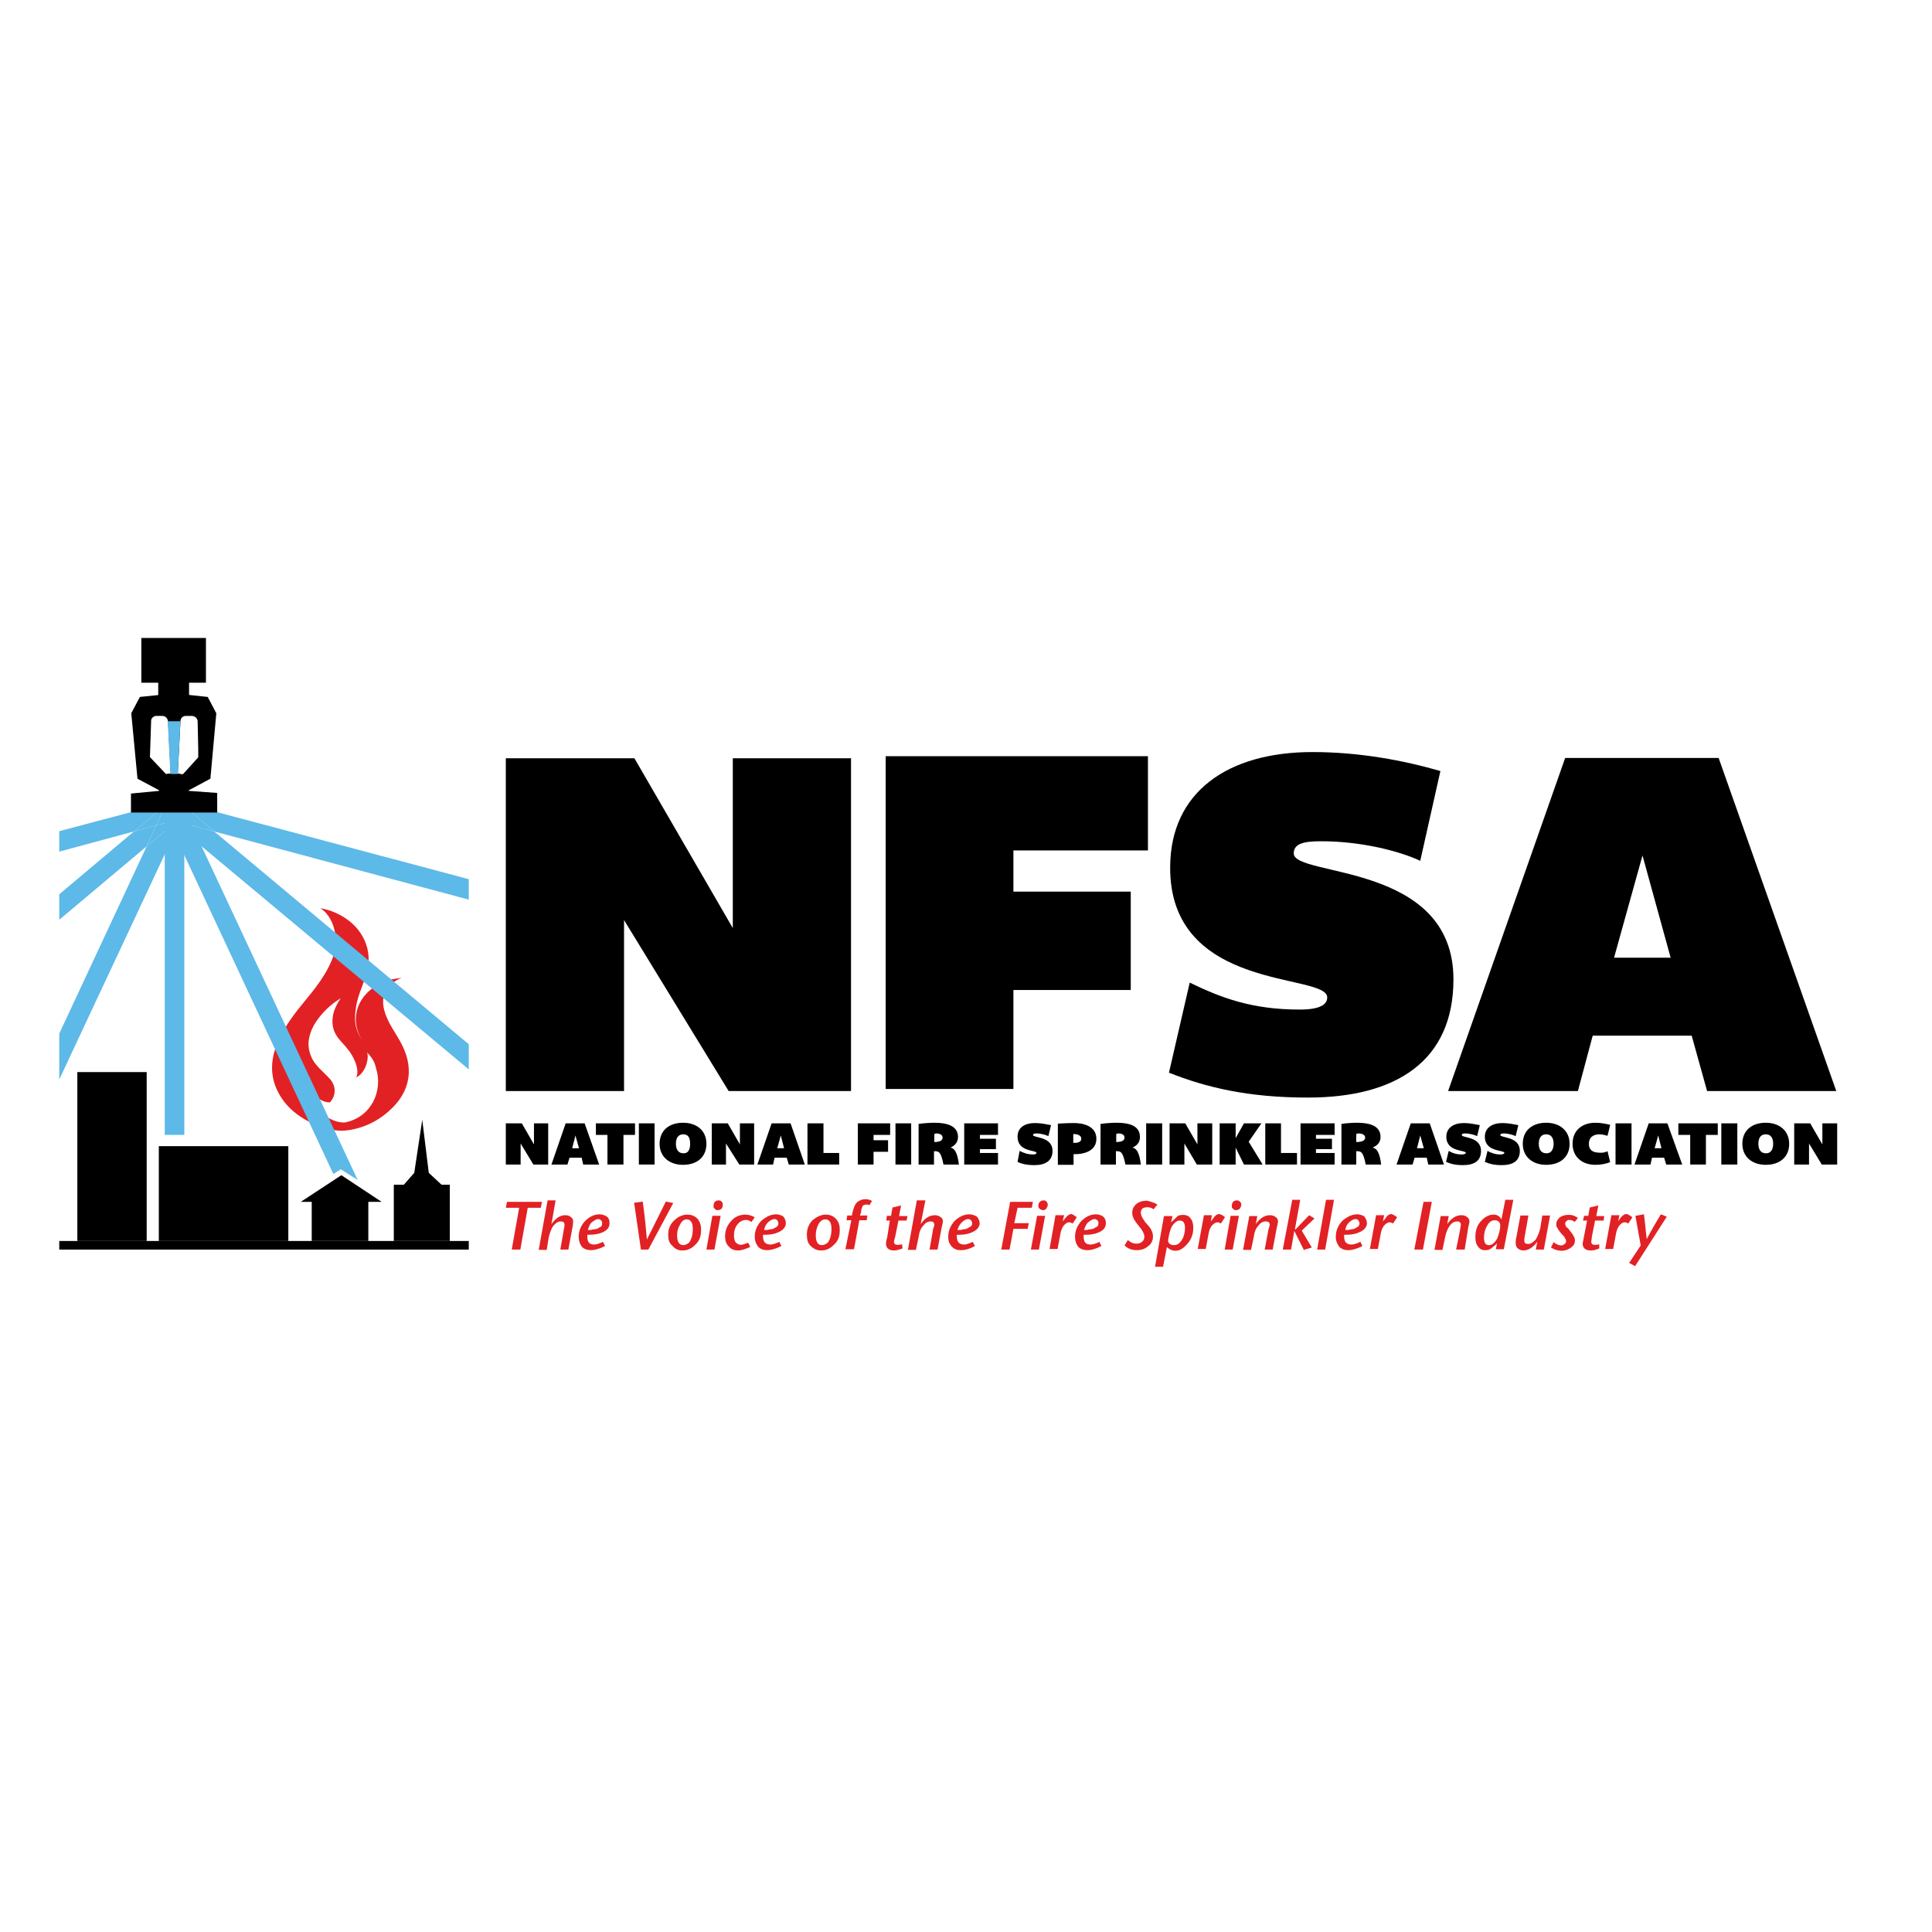 <?xml version="1.0" encoding="UTF-8"?> <!-- Generator: Adobe Illustrator 19.2.1, SVG Export Plug-In . SVG Version: 6.00 Build 0) --> <svg xmlns="http://www.w3.org/2000/svg" xmlns:xlink="http://www.w3.org/1999/xlink" version="1.1" id="layer" x="0px" y="0px" viewBox="0 0 652 652" style="enable-background:new 0 0 652 652;" xml:space="preserve"> <style type="text/css"> .st0{fill:#E22124;} .st1{fill-rule:evenodd;clip-rule:evenodd;} .st2{fill:#5DB9E8;} </style> <g> <path class="st0" d="M129.5,376.4L129.5,376.4c-3.6,2.8-8.8,5-14.1,5.2c-5.5,0-14.6-3.4-19.5-9.8c-8.8-11.6-1.8-23.3,6.1-32.9 c4.1-5,8.7-10.5,10.7-16.9c1.8-6.2-0.5-13-4.6-15.5c7.1,1.2,14.1,6.1,15.9,13.7c1.8,7.8-2.9,12.8-3.9,19.9 c-0.5,3.7-0.7,6.8,2.3,11.2c-5.4-8.2-0.7-16.9,7.1-19.9c2-0.9,3.9-1.1,6.1-1.4c-4.3,1.6-7.5,5.5-5.9,11c1.2,4.5,4.1,7.8,6.1,11.9 C140,361.5,138.2,369.8,129.5,376.4z M123.9,355.2L123.9,355.2c0.7,2-0.5,6.9-3.7,8.4c1.4-2.7-1.1-7.5-2.9-9.6 c-1.2-1.6-2.9-3-3.9-4.8c-1.1-1.8-1.4-3.9-1.1-6.1c0.2-1.4,0.9-3.7,2.7-6.2c-4.3,2.5-9.1,7.5-10.4,12.3c-0.7,2.3-0.7,4.8,0.4,7.3 c1.1,3,4.3,5.3,6.4,7.7c2.3,2.7,1.8,5.7,0,7.8c-2.5,0.2-5.7-2-6.8-5.3c0.2,8.7,7.9,12.1,11.1,12.1h0.7c9.1-1.8,12.9-10.9,10.5-18.3 C126.5,358.4,125.4,356.7,123.9,355.2z"></path> </g> <g> <polygon class="st1" points="158.2,421.7 158.2,421.7 20,421.7 20,418.8 158.2,418.8 "></polygon> </g> <g> <polygon class="st1" points="49.5,418.8 49.5,418.8 26.1,418.8 26.1,361.8 49.5,361.8 "></polygon> </g> <g> <polygon class="st1" points="97.3,418.8 97.3,418.8 53.6,418.8 53.6,386.8 97.3,386.8 "></polygon> </g> <g> <polygon class="st1" points="128.8,405.6 128.8,405.6 115.2,396.6 101.5,405.6 105.2,405.6 105.2,418.8 124.3,418.8 124.3,405.6 "></polygon> </g> <g> <polygon class="st1" points="149,399.8 149,399.8 144.7,395.8 142.5,377.9 139.8,395.8 136.3,399.8 132.9,399.8 132.9,418.8 151.8,418.8 151.8,399.8 "></polygon> </g> <g> <polygon points="287.2,255.9 287.2,255.9 287.2,368.2 245.9,368.2 210.6,310.5 210.6,368.2 170.7,368.2 170.7,255.9 214.1,255.9 247.3,313.2 247.3,255.9 "></polygon> </g> <g> <polygon points="342,287 342,287 342,300.9 381.6,300.9 381.6,334.1 342,334.1 342,367.5 298.9,367.5 298.9,255.2 387.4,255.2 387.4,287 "></polygon> </g> <g> <path d="M490.5,330.5L490.5,330.5c0,27.6-19.4,39.9-49.1,39.9c-20.2,0-34.3-3.4-46.9-8.4l7-30.4c10.7,5.2,21.1,9.1,37.1,9.1 c7.1,0,9.3-1.8,9.3-4.1c0-8.4-53.4-1.6-53-44.2c0.2-25.1,19.4-38.6,48-38.6c15.9,0,30.7,2.8,43.2,6.4l-6.8,30.3 c-7.3-3.4-20.2-6.6-33.4-6.6c-5.7,0-9.3,0.7-9.3,4.1C436.6,296.1,490.5,290.8,490.5,330.5z"></path> </g> <g> <path d="M619.7,368.2L619.7,368.2h-43.6l-5.2-18.7h-33.4l-5,18.7h-43.8l39.5-112.4H580L619.7,368.2z M544.7,323.2L544.7,323.2h19.1 l-9.5-34.5L544.7,323.2z"></path> </g> <g> <polygon points="185,379.1 185,379.1 185,393 180,393 175.7,385.9 175.7,393 170.7,393 170.7,379.1 176.1,379.1 180.2,386.2 180.2,379.1 "></polygon> </g> <g> <path d="M202.2,393L202.2,393h-5.4l-0.5-2.3h-4.1l-0.7,2.3h-5.4l4.8-13.9h6.4L202.2,393z M193.1,387.5L193.1,387.5h2.3l-1.2-4.3 L193.1,387.5z"></path> </g> <g> <polygon points="210.4,393 210.4,393 205,393 205,383 201.1,383 201.1,379.1 214.3,379.1 214.3,383 210.4,383 "></polygon> </g> <g> <polygon points="220.9,393 220.9,393 215.6,393 215.6,379.1 220.9,379.1 "></polygon> </g> <g> <path d="M238.4,386L238.4,386c0,4.5-3.2,7.1-7.9,7.1c-4.6,0-7.9-2.7-7.9-7.1c0-4.5,3.2-7.1,7.9-7.1 C235.2,378.9,238.4,381.6,238.4,386z M232.9,386L232.9,386c0-2.1-0.7-3.2-2.3-3.2c-1.6,0-2.5,1.1-2.5,3.2c0,2,0.9,3.2,2.5,3.2 C232.2,389.3,232.9,388,232.9,386z"></path> </g> <g> <polygon points="254.5,379.1 254.5,379.1 254.5,393 249.5,393 245,385.9 245,393 240.2,393 240.2,379.1 245.6,379.1 249.7,386.2 249.7,379.1 "></polygon> </g> <g> <path d="M271.6,393L271.6,393h-5.4l-0.7-2.3h-4.1l-0.5,2.3h-5.3l4.8-13.9h6.4L271.6,393z M262.3,387.5L262.3,387.5h2.3l-1.1-4.3 L262.3,387.5z"></path> </g> <g> <polygon points="277.9,389.1 277.9,389.1 283.2,389.1 283.2,393 272.5,393 272.5,379.1 277.9,379.1 "></polygon> </g> <g> <polygon points="294.8,383 294.8,383 294.8,384.8 299.7,384.8 299.7,388.7 294.8,388.7 294.8,393 289.5,393 289.5,379.1 300.4,379.1 300.4,383 "></polygon> </g> <g> <polygon points="307.5,393 307.5,393 302.2,393 302.2,379.1 307.5,379.1 "></polygon> </g> <g> <path d="M323.6,393L323.6,393h-5.2c-0.9-4.5-1.6-4.5-3.2-4.5v4.5H310v-13.7c1.3-0.2,3.6-0.4,5.4-0.4c3.9,0,7.9,0.9,7.9,4.8 c0,2.1-1.4,3-2.5,3.6C322,387.5,323.1,388.7,323.6,393z M318.1,383.9L318.1,383.9c0-1.1-1.3-1.4-2.1-1.4c-0.4,0-0.5,0.2-0.7,0.2 v2.7c0.2,0,0.4,0,0.5,0C316.6,385.3,318.1,385.2,318.1,383.9z"></path> </g> <g> <polygon points="330.7,383 330.7,383 330.7,384.3 336.1,384.3 336.1,387.8 330.7,387.8 330.7,389.1 336.8,389.1 336.8,393 325.4,393 325.4,379.1 336.8,379.1 336.8,383 "></polygon> </g> <g> <path d="M355.2,388.4L355.2,388.4c0,3.4-2.5,4.8-6.1,4.8c-2.5,0-4.3-0.4-5.7-1.1l0.7-3.7c1.4,0.7,2.7,1.2,4.6,1.2 c0.9,0,1.1-0.4,1.1-0.5c0-1.1-6.4-0.2-6.4-5.5c0-3,2.3-4.6,5.9-4.6c2,0,3.7,0.4,5.4,0.7l-0.9,3.7c-0.9-0.4-2.5-0.9-4.1-0.9 c-0.7,0-1.1,0.2-1.1,0.5C348.6,384.1,355.2,383.4,355.2,388.4z"></path> </g> <g> <path d="M370,384.3L370,384.3c0,4.1-4.1,5.3-7.7,5.2v3.6H357v-13.9c0.9,0,2.7-0.2,5-0.2C365.5,378.9,370,380,370,384.3z M362.2,385.7L362.2,385.7c0.9,0,2.7,0,2.7-1.4c0-1.4-1.8-1.6-2.7-1.6V385.7z"></path> </g> <g> <path d="M385,393L385,393h-5.2c-0.9-4.5-1.6-4.5-3.2-4.5v4.5h-5.2v-13.7c1.2-0.2,3.6-0.4,5.4-0.4c4.1,0,7.9,0.9,7.9,4.8 c0,2.1-1.3,3-2.5,3.6C383.4,387.5,384.5,388.7,385,393z M379.5,383.9L379.5,383.9c0-1.1-1.2-1.4-2.1-1.4c-0.4,0-0.5,0.2-0.7,0.2 v2.7c0.2,0,0.4,0,0.5,0C378,385.3,379.5,385.2,379.5,383.9z"></path> </g> <g> <polygon points="392.2,393 392.2,393 386.8,393 386.8,379.1 392.2,379.1 "></polygon> </g> <g> <polygon points="409.1,379.1 409.1,379.1 409.1,393 403.9,393 399.7,385.9 399.7,393 394.7,393 394.7,379.1 400,379.1 404.1,386.2 404.1,379.1 "></polygon> </g> <g> <polygon points="426.1,393 426.1,393 419.8,393 417,387.3 417,393 411.6,393 411.6,379.1 417,379.1 417,384.1 419.8,379.1 425.7,379.1 421.4,385.3 "></polygon> </g> <g> <polygon points="432.3,389.1 432.3,389.1 437.7,389.1 437.7,393 427,393 427,379.1 432.3,379.1 "></polygon> </g> <g> <polygon points="444.1,383 444.1,383 444.1,384.3 449.5,384.3 449.5,387.8 444.1,387.8 444.1,389.1 450.4,389.1 450.4,393 438.9,393 438.9,379.1 450.4,379.1 450.4,383 "></polygon> </g> <g> <path d="M466.1,393L466.1,393h-5.2c-0.9-4.5-1.6-4.5-3.2-4.5v4.5h-5v-13.7c1.1-0.2,3.4-0.4,5.2-0.4c4.1,0,8,0.9,8,4.8 c0,2.1-1.4,3-2.7,3.6C464.5,387.5,465.6,388.7,466.1,393z M460.7,383.9L460.7,383.9c0-1.1-1.4-1.4-2.3-1.4c-0.4,0-0.5,0.2-0.7,0.2 v2.7c0.2,0,0.4,0,0.5,0C459.1,385.3,460.7,385.2,460.7,383.9z"></path> </g> <g> <path d="M487.3,393L487.3,393H482l-0.5-2.3h-4.1l-0.7,2.3h-5.4l4.8-13.9h6.4L487.3,393z M478.2,387.5L478.2,387.5h2.3l-1.2-4.3 L478.2,387.5z"></path> </g> <g> <path d="M499.8,388.4L499.8,388.4c0,3.4-2.3,4.8-6.1,4.8c-2.5,0-4.1-0.4-5.7-1.1l0.9-3.7c1.2,0.7,2.5,1.2,4.5,1.2 c0.9,0,1.3-0.4,1.3-0.5c0-1.1-6.6-0.2-6.6-5.5c0-3,2.5-4.6,5.9-4.6c2,0,3.7,0.4,5.4,0.7l-0.9,3.7c-0.9-0.4-2.5-0.9-4.1-0.9 c-0.7,0-1.1,0.2-1.1,0.5C493.2,384.1,499.8,383.4,499.8,388.4z"></path> </g> <g> <path d="M512.9,388.4L512.9,388.4c0,3.4-2.3,4.8-6.1,4.8c-2.5,0-4.1-0.4-5.7-1.1l0.9-3.7c1.3,0.7,2.5,1.2,4.5,1.2 c0.9,0,1.2-0.4,1.2-0.5c0-1.1-6.6-0.2-6.6-5.5c0-3,2.5-4.6,5.9-4.6c2,0,3.8,0.4,5.4,0.7l-0.9,3.7c-0.9-0.4-2.5-0.9-4.1-0.9 c-0.5,0-1.1,0.2-1.1,0.5C506.3,384.1,512.9,383.4,512.9,388.4z"></path> </g> <g> <path d="M529.7,386L529.7,386c0,4.5-3.2,7.1-7.9,7.1c-4.6,0-7.9-2.7-7.9-7.1c0-4.5,3.2-7.1,7.9-7.1 C526.4,378.9,529.7,381.6,529.7,386z M524.3,386L524.3,386c0-2.1-0.9-3.2-2.5-3.2c-1.6,0-2.5,1.1-2.5,3.2c0,2,0.9,3.2,2.5,3.2 C523.4,389.3,524.3,388,524.3,386z"></path> </g> <g> <path d="M542.5,388.5L542.5,388.5l0.9,3.7c-1.3,0.5-3,0.9-5,0.9c-4.5,0-7.7-2.7-7.7-7.1c0-4.5,3.2-7.1,7.7-7.1c2,0,3.7,0.4,5,0.7 l-0.9,3.7c-0.7-0.2-1.8-0.5-2.7-0.5c-2.3,0-3.6,1.2-3.6,3.2c0,2,1.2,3,3.6,3C540.7,389.1,541.8,388.9,542.5,388.5z"></path> </g> <g> <polygon points="550.6,393 550.6,393 545.2,393 545.2,379.1 550.6,379.1 "></polygon> </g> <g> <path d="M567.7,393L567.7,393h-5.4l-0.7-2.3h-4.1L557,393h-5.4l4.8-13.9h6.3L567.7,393z M558.4,387.5L558.4,387.5h2.3l-1.1-4.3 L558.4,387.5z"></path> </g> <g> <polygon points="575.7,393 575.7,393 570.4,393 570.4,383 566.4,383 566.4,379.1 579.7,379.1 579.7,383 575.7,383 "></polygon> </g> <g> <polygon points="586.3,393 586.3,393 580.9,393 580.9,379.1 586.3,379.1 "></polygon> </g> <g> <path d="M603.8,386L603.8,386c0,4.5-3.2,7.1-7.9,7.1c-4.6,0-7.9-2.7-7.9-7.1c0-4.5,3.2-7.1,7.9-7.1 C600.5,378.9,603.8,381.6,603.8,386z M598.4,386L598.4,386c0-2.1-0.9-3.2-2.5-3.2c-1.6,0-2.5,1.1-2.5,3.2c0,2,0.9,3.2,2.5,3.2 C597.5,389.3,598.4,388,598.4,386z"></path> </g> <g> <polygon points="620,379.1 620,379.1 620,393 614.8,393 610.5,385.9 610.5,393 605.5,393 605.5,379.1 610.9,379.1 615,386.2 615,379.1 "></polygon> </g> <g> <polygon class="st2" points="62.2,383 62.2,383 55.6,383 55.6,273.7 62.2,273.7 "></polygon> </g> <g> <polygon class="st2" points="120.7,398.2 120.7,398.2 115,394.6 112.5,396.2 55.9,275.1 61.8,272.3 "></polygon> </g> <g> <polygon class="st2" points="60.6,277.4 60.6,277.4 60,278.9 158.2,360.9 158.2,352.4 72.3,280.6 "></polygon> </g> <g> <polygon class="st2" points="58.9,273.5 58.9,273.5 61.1,271.2 72.3,280.6 158.2,303.6 158.2,296.7 59.8,270.5 "></polygon> </g> <g> <polygon class="st2" points="58.9,273.5 58.9,273.5 58.9,273.7 61.8,275.1 60.6,277.4 72.3,280.6 61.1,271.2 "></polygon> </g> <g> <polygon class="st2" points="58.9,273.7 58.9,273.7 58.6,273.5 58.8,273.9 "></polygon> </g> <g> <polygon class="st2" points="58.8,277.8 58.8,277.8 49.5,285.6 20,348.8 20,364.3 60,278.9 "></polygon> </g> <g> <polygon class="st2" points="58.8,277.8 58.8,277.8 60,278.9 60.6,277.4 59.5,277.2 "></polygon> </g> <g> <polygon class="st2" points="58.9,273.9 58.9,273.9 58.9,273.7 58.8,273.9 "></polygon> </g> <g> <polygon class="st2" points="58.9,273.7 58.9,273.7 58.9,273.9 60.7,276.2 59.5,277.2 60.6,277.4 61.8,275.1 "></polygon> </g> <g> <polygon class="st2" points="52.7,278.5 52.7,278.5 45.2,280.6 20,301.8 20,310.4 49.5,285.6 "></polygon> </g> <g> <polygon class="st2" points="58.8,273.9 58.8,273.9 58.6,273.5 "></polygon> </g> <g> <polygon class="st2" points="52.7,278.5 52.7,278.5 49.5,285.6 58.8,277.8 58.1,277.2 "></polygon> </g> <g> <polygon class="st2" points="58.8,273.9 58.8,273.9 58.8,274.2 58.9,273.9 "></polygon> </g> <g> <polygon class="st2" points="58.8,276.9 58.8,276.9 58.1,277.2 58.8,277.8 59.5,277.2 "></polygon> </g> <g> <polygon class="st2" points="59.5,276.7 59.5,276.7 58.8,276.9 59.5,277.2 60.7,276.2 58.9,273.9 58.8,274.2 "></polygon> </g> <g> <polygon class="st2" points="56.6,271.2 56.6,271.2 58.6,273.5 57.7,270.5 20,280.5 20,287.4 45.2,280.6 "></polygon> </g> <g> <polygon class="st2" points="58.6,273.5 58.6,273.5 56.6,271.2 45.2,280.6 52.7,278.5 55.7,272.3 "></polygon> </g> <g> <polygon class="st2" points="56.8,276.2 56.8,276.2 58.8,273.9 58.6,273.5 55.7,272.3 52.7,278.5 58.1,277.2 "></polygon> </g> <g> <polygon class="st2" points="58.8,274.2 58.8,274.2 58.8,273.9 56.8,276.2 58.1,277.2 58.8,276.9 58.1,276.7 "></polygon> </g> <g> <polygon class="st2" points="58.8,274.2 58.8,274.2 58.1,276.7 58.8,276.9 59.5,276.7 "></polygon> </g> <g> <polygon points="47.7,230.4 47.7,230.4 69.5,230.4 69.5,215.3 47.7,215.3 "></polygon> </g> <g> <polygon points="53.4,237.4 53.4,237.4 63.8,237.4 63.8,219.2 53.4,219.2 "></polygon> </g> <g> <path d="M46.4,262.8L46.4,262.8l7.3,3.9v0.2l-9.5,0.9v6.4h29.1v-6.6l-9.6-0.7v-0.2l7.3-3.9l2-22.1l-2.9-5.5L58.8,234l-11.6,1.2 l-2.9,5.5L46.4,262.8z M60.9,243.4L60.9,243.4c0-1.1,0.9-1.8,1.8-1.8h0.2h1.8c1.1,0,2,0.9,2,1.8l0.2,9.3v2.9l-1.1,1.2l-3.9,4.3 l-0.4,0.2L60,261L60.9,243.4z M52.7,241.6L52.7,241.6h2c1.1,0,1.8,0.7,2,1.8l0.9,17.6l-1.6,0.2l-5.4-5.7l0.4-12.1 C50.9,242.5,51.8,241.6,52.7,241.6z"></path> </g> <g> <polygon class="st2" points="60,261.2 60,261.2 60.9,243.4 56.6,243.4 57.5,261.2 "></polygon> </g> <g> <polygon class="st0" points="182.9,405.6 182.9,405.6 182.5,407.6 178.1,407.6 175.6,421.7 172.7,421.7 175.2,407.6 170.7,407.6 171.1,405.6 "></polygon> </g> <g> <path class="st0" d="M193.4,412.2L193.4,412.2c0,0.4,0,1.1-0.2,2l-1.4,7.5h-2.7l1.2-6.9c0.2-0.7,0.2-1.2,0.2-1.4 c0-0.9-0.4-1.2-1.2-1.2c-0.9,0-1.6,0.4-2.5,1.4c-0.7,0.9-1.2,2.3-1.6,3.9l-0.7,4.3h-2.7l3-16.7h2.7l-1.4,8c1.4-2,3-3,4.6-3 c0.9,0,1.6,0.2,2,0.7C193.2,411,193.4,411.5,193.4,412.2z"></path> </g> <g> <path class="st0" d="M205.7,412.8L205.7,412.8c0,1.1-0.5,2.1-1.8,2.8c-1.2,0.7-3,1.1-5,1.1h-0.7v0.5c0,2,0.7,2.8,2.3,2.8 c0.9,0,1.8-0.4,3-0.9l0.7,1.4c-1.8,0.9-3.4,1.4-4.8,1.4c-1.2,0-2.3-0.4-3-1.1c-0.7-0.9-1.1-2-1.1-3.4c0-2,0.7-3.7,2.1-5.3 c1.4-1.4,3-2.3,5-2.3c0.9,0,1.8,0.4,2.3,0.7C205.6,411.2,205.7,411.9,205.7,412.8z M203.2,412.9L203.2,412.9c0-0.5,0-0.7-0.4-1.1 c-0.2-0.2-0.5-0.4-0.9-0.4c-0.7,0-1.4,0.5-2.3,1.2c-0.5,0.5-0.9,1.4-1.2,2.5c0.9,0,1.4,0,1.6-0.2c0.9,0,1.8-0.2,2.3-0.7 C203.1,414,203.2,413.5,203.2,412.9z"></path> </g> <g> <path class="st0" d="M227.2,406L227.2,406l-8.4,15.7h-2.5l-2.3-15.8l2.9-0.4c0.7,4.8,1.1,9.1,1.4,12.8c1.1-2.1,3.2-6.4,6.4-12.8 L227.2,406z"></path> </g> <g> <path class="st0" d="M236.6,415.1L236.6,415.1c0,2-0.5,3.6-1.8,4.8c-1.3,1.4-2.7,2.1-4.5,2.1c-1.4,0-2.5-0.5-3.4-1.6 c-1.1-0.9-1.4-2.1-1.4-3.7c0-1.8,0.5-3.4,2-4.8c1.2-1.2,2.7-2,4.5-2c1.4,0,2.5,0.5,3.4,1.4C236.3,412.4,236.6,413.6,236.6,415.1z M233.8,414.7L233.8,414.7c0-2.1-0.7-3.2-2.1-3.2c-0.7,0-1.6,0.5-2.1,1.6c-0.7,1.1-1.1,2.3-1.1,3.7c0,2.3,0.7,3.4,2.1,3.4 c0.7,0,1.4-0.4,2-0.9C233.4,418.1,233.8,416.7,233.8,414.7z"></path> </g> <g> <path class="st0" d="M243.2,410.3L243.2,410.3l-2.1,11.4h-2.7l2-11.4H243.2z M243.9,406.5L243.9,406.5c0,0.5,0,0.9-0.4,1.4 c-0.4,0.4-0.9,0.5-1.4,0.5c-0.4,0-0.7-0.2-0.9-0.5c-0.4-0.2-0.4-0.5-0.4-0.9c0-0.5,0.2-1.1,0.4-1.4c0.4-0.4,0.9-0.5,1.4-0.5 c0.4,0,0.7,0.2,0.9,0.4C243.9,405.8,243.9,406.2,243.9,406.5z"></path> </g> <g> <path class="st0" d="M254.7,410.8L254.7,410.8l-1.1,1.6c-0.7-0.5-1.2-0.7-1.8-0.7c-1.2,0-2.1,0.5-3,1.6c-0.7,0.9-1.1,2.1-1.1,3.6 c0,0.9,0.2,1.8,0.5,2.3c0.5,0.5,1.1,0.9,1.8,0.9c0.7,0,1.4-0.4,2.5-0.7l0.7,1.4c-1.6,0.7-2.9,1.2-4.1,1.2c-1.4,0-2.5-0.5-3.2-1.4 c-0.9-0.9-1.2-2-1.2-3.4c0-2,0.7-3.7,2.1-5.2c1.2-1.4,2.9-2.1,4.8-2.1C252.7,409.9,253.8,410.3,254.7,410.8z"></path> </g> <g> <path class="st0" d="M265.2,412.8L265.2,412.8c0,1.1-0.7,2.1-2,2.8c-1.3,0.7-2.9,1.1-4.8,1.1h-0.9v0.5c0,2,0.9,2.8,2.5,2.8 c0.9,0,1.8-0.4,3-0.9l0.7,1.4c-1.8,0.9-3.4,1.4-4.8,1.4c-1.3,0-2.3-0.4-3-1.1c-0.7-0.9-1.2-2-1.2-3.4c0-2,0.7-3.7,2.1-5.3 c1.6-1.4,3.2-2.3,5.2-2.3c0.9,0,1.8,0.4,2.3,0.7C264.9,411.2,265.2,411.9,265.2,412.8z M262.7,412.9L262.7,412.9 c0-0.5-0.2-0.7-0.4-1.1c-0.2-0.2-0.5-0.4-0.9-0.4c-0.7,0-1.6,0.5-2.3,1.2c-0.5,0.5-1.1,1.4-1.2,2.5c0.9,0,1.4,0,1.6-0.2 c0.9,0,1.6-0.2,2.3-0.7C262.3,414,262.7,413.5,262.7,412.9z"></path> </g> <g> <path class="st0" d="M283.4,415.1L283.4,415.1c0,2-0.5,3.6-1.8,4.8c-1.3,1.4-2.7,2.1-4.5,2.1c-1.4,0-2.5-0.5-3.6-1.6 c-0.9-0.9-1.2-2.1-1.2-3.7c0-1.8,0.5-3.4,1.8-4.8c1.4-1.2,2.9-2,4.6-2c1.4,0,2.5,0.5,3.4,1.4C283.1,412.4,283.4,413.6,283.4,415.1z M280.6,414.7L280.6,414.7c0-2.1-0.7-3.2-2.1-3.2c-0.9,0-1.6,0.5-2.3,1.6c-0.5,1.1-0.9,2.3-0.9,3.7c0,2.3,0.7,3.4,2.1,3.4 c0.7,0,1.4-0.4,2-0.9C280.2,418.1,280.6,416.7,280.6,414.7z"></path> </g> <g> <path class="st0" d="M294.3,405.3L294.3,405.3l-0.9,1.4c-0.4-0.2-0.7-0.2-0.9-0.2c-0.7,0-1.1,0.2-1.4,0.5c-0.2,0.5-0.5,1.1-0.5,2.1 l-0.4,1.1h2.5l-0.2,1.6H290l-1.8,9.8h-2.9l2-9.8h-1.6l0.2-1.6h1.6l0.2-1.1c0.4-1.4,0.7-2.5,1.4-3.2c0.9-0.9,2-1.2,3-1.2 C292.9,404.7,293.6,404.9,294.3,405.3z"></path> </g> <g> <path class="st0" d="M306.3,410.3L306.3,410.3l-0.4,1.6h-2.7l-1.1,5.5c-0.2,0.7-0.4,1.4-0.4,1.6c0,0.7,0.4,1.1,1.1,1.1 c0.4,0,0.9,0,1.6-0.2l0.2,1.4c-1.1,0.4-2,0.7-2.9,0.7c-1.8,0-2.7-0.9-2.7-2.3c0-0.2,0-0.9,0.4-2.1l0.9-5.7h-1.2l0.2-1.6h1.4 l0.5-2.8l2.9-0.7l-0.7,3.6H306.3z"></path> </g> <g> <path class="st0" d="M318.2,412.2L318.2,412.2c0,0.4-0.2,1.1-0.4,2l-1.4,7.5h-2.7l1.2-6.9c0.2-0.7,0.4-1.2,0.4-1.4 c0-0.9-0.5-1.2-1.2-1.2c-0.9,0-1.8,0.4-2.5,1.4c-0.9,0.9-1.4,2.3-1.6,3.9l-0.9,4.3h-2.7l3-16.7h2.9l-1.6,8c1.4-2,3-3,4.8-3 c0.7,0,1.4,0.2,2,0.7C317.9,411,318.2,411.5,318.2,412.2z"></path> </g> <g> <path class="st0" d="M330.6,412.8L330.6,412.8c0,1.1-0.7,2.1-2,2.8c-1.3,0.7-2.9,1.1-5,1.1h-0.7v0.5c0,2,0.9,2.8,2.5,2.8 c0.7,0,1.8-0.4,2.9-0.9l0.7,1.4c-1.6,0.9-3.2,1.4-4.7,1.4c-1.4,0-2.3-0.4-3-1.1c-0.9-0.9-1.3-2-1.3-3.4c0-2,0.7-3.7,2.1-5.3 c1.4-1.4,3.2-2.3,5-2.3c1.1,0,1.8,0.4,2.5,0.7C330.2,411.2,330.6,411.9,330.6,412.8z M328.1,412.9L328.1,412.9 c0-0.5-0.2-0.7-0.4-1.1c-0.4-0.2-0.5-0.4-0.9-0.4c-0.9,0-1.6,0.5-2.3,1.2c-0.5,0.5-1.1,1.4-1.4,2.5c1.1,0,1.6,0,1.6-0.2 c0.9,0,1.8-0.2,2.3-0.7C327.7,414,328.1,413.5,328.1,412.9z"></path> </g> <g> <polygon class="st0" points="348.6,405.6 348.6,405.6 348.2,407.6 343.4,407.6 342.3,412.8 347.2,412.8 346.8,414.7 342,414.7 340.7,421.7 337.9,421.7 340.9,405.6 "></polygon> </g> <g> <path class="st0" d="M352.7,410.3L352.7,410.3l-2.1,11.4h-2.7l2.1-11.4H352.7z M353.6,406.5L353.6,406.5c0,0.5-0.2,0.9-0.5,1.4 c-0.4,0.4-0.7,0.5-1.2,0.5c-0.4,0-0.7-0.2-1.1-0.5c-0.2-0.2-0.4-0.5-0.4-0.9c0-0.5,0.2-1.1,0.5-1.4c0.4-0.4,0.9-0.5,1.4-0.5 c0.4,0,0.7,0.2,0.9,0.4C353.4,405.8,353.6,406.2,353.6,406.5z"></path> </g> <g> <path class="st0" d="M363.4,410.8L363.4,410.8l-1.4,2.1c-0.4-0.2-0.7-0.4-1.1-0.4c-0.9,0-1.4,0.5-2,1.2c-0.5,0.7-0.9,1.6-1.1,3 l-0.9,4.8h-2.7l2-11.4h2.9l-0.5,2.1l0.9-1.1c0.7-0.9,1.4-1.4,2.1-1.4C362.2,409.9,362.7,410.3,363.4,410.8z"></path> </g> <g> <path class="st0" d="M373.2,412.8L373.2,412.8c0,1.1-0.5,2.1-1.8,2.8c-1.3,0.7-2.9,1.1-5,1.1h-0.7v0.5c0,2,0.7,2.8,2.3,2.8 c0.9,0,2-0.4,3-0.9l0.7,1.4c-1.8,0.9-3.2,1.4-4.8,1.4c-1.2,0-2.3-0.4-3-1.1c-0.7-0.9-1.1-2-1.1-3.4c0-2,0.7-3.7,2.1-5.3 c1.4-1.4,3-2.3,5-2.3c1.1,0,1.8,0.4,2.3,0.7C373,411.2,373.2,411.9,373.2,412.8z M370.7,412.9L370.7,412.9c0-0.5,0-0.7-0.4-1.1 c-0.2-0.2-0.5-0.4-0.9-0.4c-0.7,0-1.4,0.5-2.3,1.2c-0.5,0.5-0.9,1.4-1.3,2.5c0.9,0,1.4,0,1.6-0.2c0.9,0,1.8-0.2,2.3-0.7 C370.5,414,370.7,413.5,370.7,412.9z"></path> </g> <g> <path class="st0" d="M390.6,406.5L390.6,406.5l-1.3,1.6c-0.7-0.5-1.4-0.7-2-0.7c-0.7,0-1.5,0.2-1.8,0.5c-0.4,0.4-0.5,0.9-0.5,1.4 c0,0.7,0.4,1.6,1.2,2.7c0,0.2,0.5,0.7,1.3,1.6c1.1,1.2,1.6,2.5,1.6,3.7c0,1.2-0.5,2.5-1.6,3.2c-0.9,0.9-2.3,1.4-3.9,1.4 c-1.6,0-3-0.5-4.1-1.6l1.1-1.8c1.1,0.9,2,1.2,2.9,1.2c0.9,0,1.4-0.2,2-0.7c0.4-0.4,0.7-0.9,0.7-1.6c0-0.9-0.4-1.6-1.1-2.7 c0,0-0.5-0.5-1.6-2c-0.9-1.2-1.4-2.3-1.4-3.4c0-1.2,0.4-2.1,1.4-3c0.9-0.7,2.1-1.1,3.6-1.1C388.2,405.5,389.5,405.8,390.6,406.5z"></path> </g> <g> <path class="st0" d="M402.7,414.4L402.7,414.4c0,2.1-0.7,4.1-2.3,5.7c-1.1,1.2-2.3,2-3.7,2c-1.1,0-2.1-0.5-2.9-1.2l-1.3,6.6h-2.7 l3-17.1h2.9l-0.5,2.1c0.9-0.9,1.6-1.4,2.1-2c0.5-0.4,1.2-0.5,2-0.5c1.1,0,2,0.4,2.5,1.2C402.4,411.9,402.7,412.9,402.7,414.4z M399.9,414.4L399.9,414.4c0-1.6-0.5-2.5-1.8-2.5c-0.9,0-1.8,0.7-2.7,2.1c-0.5,1.2-1.1,3-1.2,5c0.4,0.9,1.1,1.2,2,1.2 c1.1,0,1.8-0.5,2.7-1.8C399.5,417.4,399.9,416,399.9,414.4z"></path> </g> <g> <path class="st0" d="M413.4,410.8L413.4,410.8l-1.4,2.1c-0.4-0.2-0.7-0.4-1.1-0.4c-0.7,0-1.4,0.5-2,1.2c-0.5,0.7-0.9,1.6-1.1,3 l-0.9,4.8h-2.7l2.1-11.4h2.7l-0.4,2.1l0.9-1.1c0.5-0.9,1.3-1.4,2-1.4C412.2,409.9,412.9,410.3,413.4,410.8z"></path> </g> <g> <path class="st0" d="M418.1,410.3L418.1,410.3l-2.1,11.4h-2.7l2-11.4H418.1z M418.9,406.5L418.9,406.5c0,0.5-0.2,0.9-0.5,1.4 c-0.4,0.4-0.9,0.5-1.4,0.5c-0.4,0-0.7-0.2-0.9-0.5c-0.4-0.2-0.4-0.5-0.4-0.9c0-0.5,0.2-1.1,0.4-1.4c0.4-0.4,0.9-0.5,1.4-0.5 c0.4,0,0.7,0.2,0.9,0.4C418.8,405.8,418.9,406.2,418.9,406.5z"></path> </g> <g> <path class="st0" d="M431.3,412.2L431.3,412.2c0,0.4-0.2,1.1-0.4,2l-1.4,7.5h-2.7l1.3-6.9c0.2-0.7,0.4-1.2,0.4-1.4 c0-0.9-0.5-1.2-1.3-1.2c-0.9,0-1.8,0.4-2.5,1.4c-0.9,0.9-1.4,2.3-1.6,3.9l-0.9,4.3h-2.7l2.1-11.4h2.7l-0.5,2.7c1.4-2,3-3,4.8-3 c0.7,0,1.4,0.2,2,0.7C430.9,411,431.3,411.5,431.3,412.2z"></path> </g> <g> <polygon class="st0" points="443.6,411.2 443.6,411.2 439.3,415.3 442.7,421 440,421.8 436.8,415.4 435.7,421.7 432.9,421.7 436.1,404.9 438.8,404.9 437,414.9 437.2,414.9 441.8,410.1 "></polygon> </g> <g> <polygon class="st0" points="450.2,404.9 450.2,404.9 447.2,421.7 444.5,421.7 447.5,404.9 "></polygon> </g> <g> <path class="st0" d="M461.3,412.8L461.3,412.8c0,1.1-0.7,2.1-2,2.8c-1.3,0.7-2.9,1.1-4.8,1.1h-0.9v0.5c0,2,0.9,2.8,2.5,2.8 c0.9,0,1.8-0.4,3-0.9l0.7,1.4c-1.8,0.9-3.4,1.4-4.8,1.4c-1.3,0-2.3-0.4-3-1.1c-0.7-0.9-1.2-2-1.2-3.4c0-2,0.7-3.7,2.1-5.3 c1.6-1.4,3.2-2.3,5.2-2.3c0.9,0,1.8,0.4,2.3,0.7C460.9,411.2,461.3,411.9,461.3,412.8z M458.8,412.9L458.8,412.9 c0-0.5-0.2-0.7-0.4-1.1c-0.2-0.2-0.5-0.4-0.9-0.4c-0.7,0-1.6,0.5-2.3,1.2c-0.5,0.5-1.1,1.4-1.2,2.5c0.9,0,1.4,0,1.6-0.2 c0.9,0,1.6-0.2,2.3-0.7C458.4,414,458.8,413.5,458.8,412.9z"></path> </g> <g> <path class="st0" d="M471.5,410.8L471.5,410.8l-1.4,2.1c-0.4-0.2-0.7-0.4-1.1-0.4c-0.7,0-1.4,0.5-2,1.2c-0.5,0.7-0.9,1.6-1.1,3 l-0.9,4.8h-2.7l2.1-11.4h2.7l-0.4,2.1l0.9-1.1c0.5-0.9,1.3-1.4,2-1.4C470.2,409.9,470.9,410.3,471.5,410.8z"></path> </g> <g> <polygon class="st0" points="483.2,405.6 483.2,405.6 480.2,421.7 477.3,421.7 480.4,405.6 "></polygon> </g> <g> <path class="st0" d="M495.9,412.2L495.9,412.2c0,0.4-0.2,1.1-0.4,2l-1.2,7.5h-2.9l1.4-6.9c0-0.7,0.2-1.2,0.2-1.4 c0-0.9-0.5-1.2-1.2-1.2c-0.9,0-1.8,0.4-2.5,1.4c-0.7,0.9-1.3,2.3-1.6,3.9l-0.9,4.3h-2.7l2.1-11.4h2.7l-0.5,2.7c1.4-2,3-3,4.8-3 c0.9,0,1.4,0.2,2,0.7C495.5,411,495.9,411.5,495.9,412.2z"></path> </g> <g> <path class="st0" d="M510.7,404.9L510.7,404.9l-3.2,16.7h-2.7l0.4-2c-0.9,0.9-1.6,1.4-2.1,1.8c-0.5,0.4-1.2,0.5-2,0.5 c-1.1,0-1.8-0.5-2.3-1.2c-0.7-0.9-0.9-2-0.9-3.2c0-2.1,0.5-3.9,1.8-5.3c1.2-1.4,2.7-2.3,4.3-2.3c1.2,0,2.1,0.5,2.7,1.6l1.3-6.6 H510.7z M506.3,413.5L506.3,413.5c0-0.5-0.2-0.9-0.5-1.2c-0.4-0.4-0.9-0.5-1.4-0.5c-0.9,0-1.8,0.5-2.5,1.8 c-0.7,1.1-1.1,2.5-1.1,4.1c0,1.6,0.5,2.5,1.6,2.5c1.1,0,2-0.7,2.9-2.3C505.9,416.3,506.3,414.9,506.3,413.5z"></path> </g> <g> <path class="st0" d="M523.1,410.3L523.1,410.3l-2.1,11.4h-2.7l0.5-2.7c-1.4,2-3,3-4.8,3c-0.7,0-1.4-0.4-1.8-0.7 c-0.5-0.4-0.7-1.1-0.7-1.8c0-0.4,0-1.1,0.2-1.8l1.4-7.5h2.7l-1.2,6.8c-0.2,0.9-0.2,1.2-0.2,1.6c0,0.9,0.4,1.2,1.3,1.2 c0.9,0,1.6-0.5,2.5-1.4c0.7-1.1,1.2-2.3,1.6-3.9l0.7-4.3H523.1z"></path> </g> <g> <path class="st0" d="M532.5,411L532.5,411l-1.1,1.4c-0.5-0.5-1.1-0.7-1.8-0.7c-0.4,0-0.7,0-0.9,0.4c-0.4,0.2-0.5,0.5-0.5,0.9 c0,0.4,0.2,0.7,0.5,1.2c0.4,0.2,0.7,0.5,0.9,0.9c0.7,0.9,1.3,1.6,1.4,2c0.4,0.5,0.5,1.1,0.5,1.6c0,0.9-0.5,1.8-1.3,2.3 c-0.9,0.7-2,1.1-3.2,1.1c-1.2,0-2.5-0.4-3.6-1.1l0.9-1.8c0.9,0.7,1.8,1.1,2.5,1.1c0.5,0,0.9-0.2,1.2-0.5c0.4-0.2,0.5-0.5,0.5-1.1 c0-0.4-0.2-0.5-0.4-0.9c0-0.4-0.5-0.7-1.3-1.6c-0.5-0.7-1.1-1.4-1.2-1.8c-0.4-0.4-0.4-0.9-0.4-1.4c0-0.7,0.4-1.4,1.1-2.1 c0.7-0.5,1.6-0.9,2.7-0.9C530.6,409.9,531.4,410.3,532.5,411z"></path> </g> <g> <path class="st0" d="M541.4,410.3L541.4,410.3l-0.2,1.6h-2.9l-1.1,5.5c0,0.7-0.2,1.4-0.2,1.6c0,0.7,0.4,1.1,1.1,1.1 c0.4,0,0.9,0,1.6-0.2v1.4c-0.9,0.4-1.8,0.7-2.9,0.7c-1.8,0-2.7-0.9-2.7-2.3c0-0.2,0.2-0.9,0.4-2.1l1.1-5.7h-1.4l0.4-1.6h1.4 l0.5-2.8l2.9-0.7l-0.7,3.6H541.4z"></path> </g> <g> <path class="st0" d="M550.9,410.8L550.9,410.8l-1.4,2.1c-0.4-0.2-0.7-0.4-1.1-0.4c-0.9,0-1.4,0.5-2,1.2c-0.5,0.7-0.9,1.6-1.1,3 l-0.9,4.8h-2.7l2.1-11.4h2.7l-0.4,2.1l0.7-1.1c0.7-0.9,1.4-1.4,2.1-1.4C549.7,409.9,550.2,410.3,550.9,410.8z"></path> </g> <g> <path class="st0" d="M562.5,410.6L562.5,410.6l-10.7,16.7l-2-1.1l3.9-5.9l-1.8-10l2.9-0.5c0.2,1.4,0.4,3.6,0.7,6.4 c0,0.4,0.2,1.1,0.2,2c1.8-3.4,3.4-6.1,4.8-8.4L562.5,410.6z"></path> </g> </svg> 
